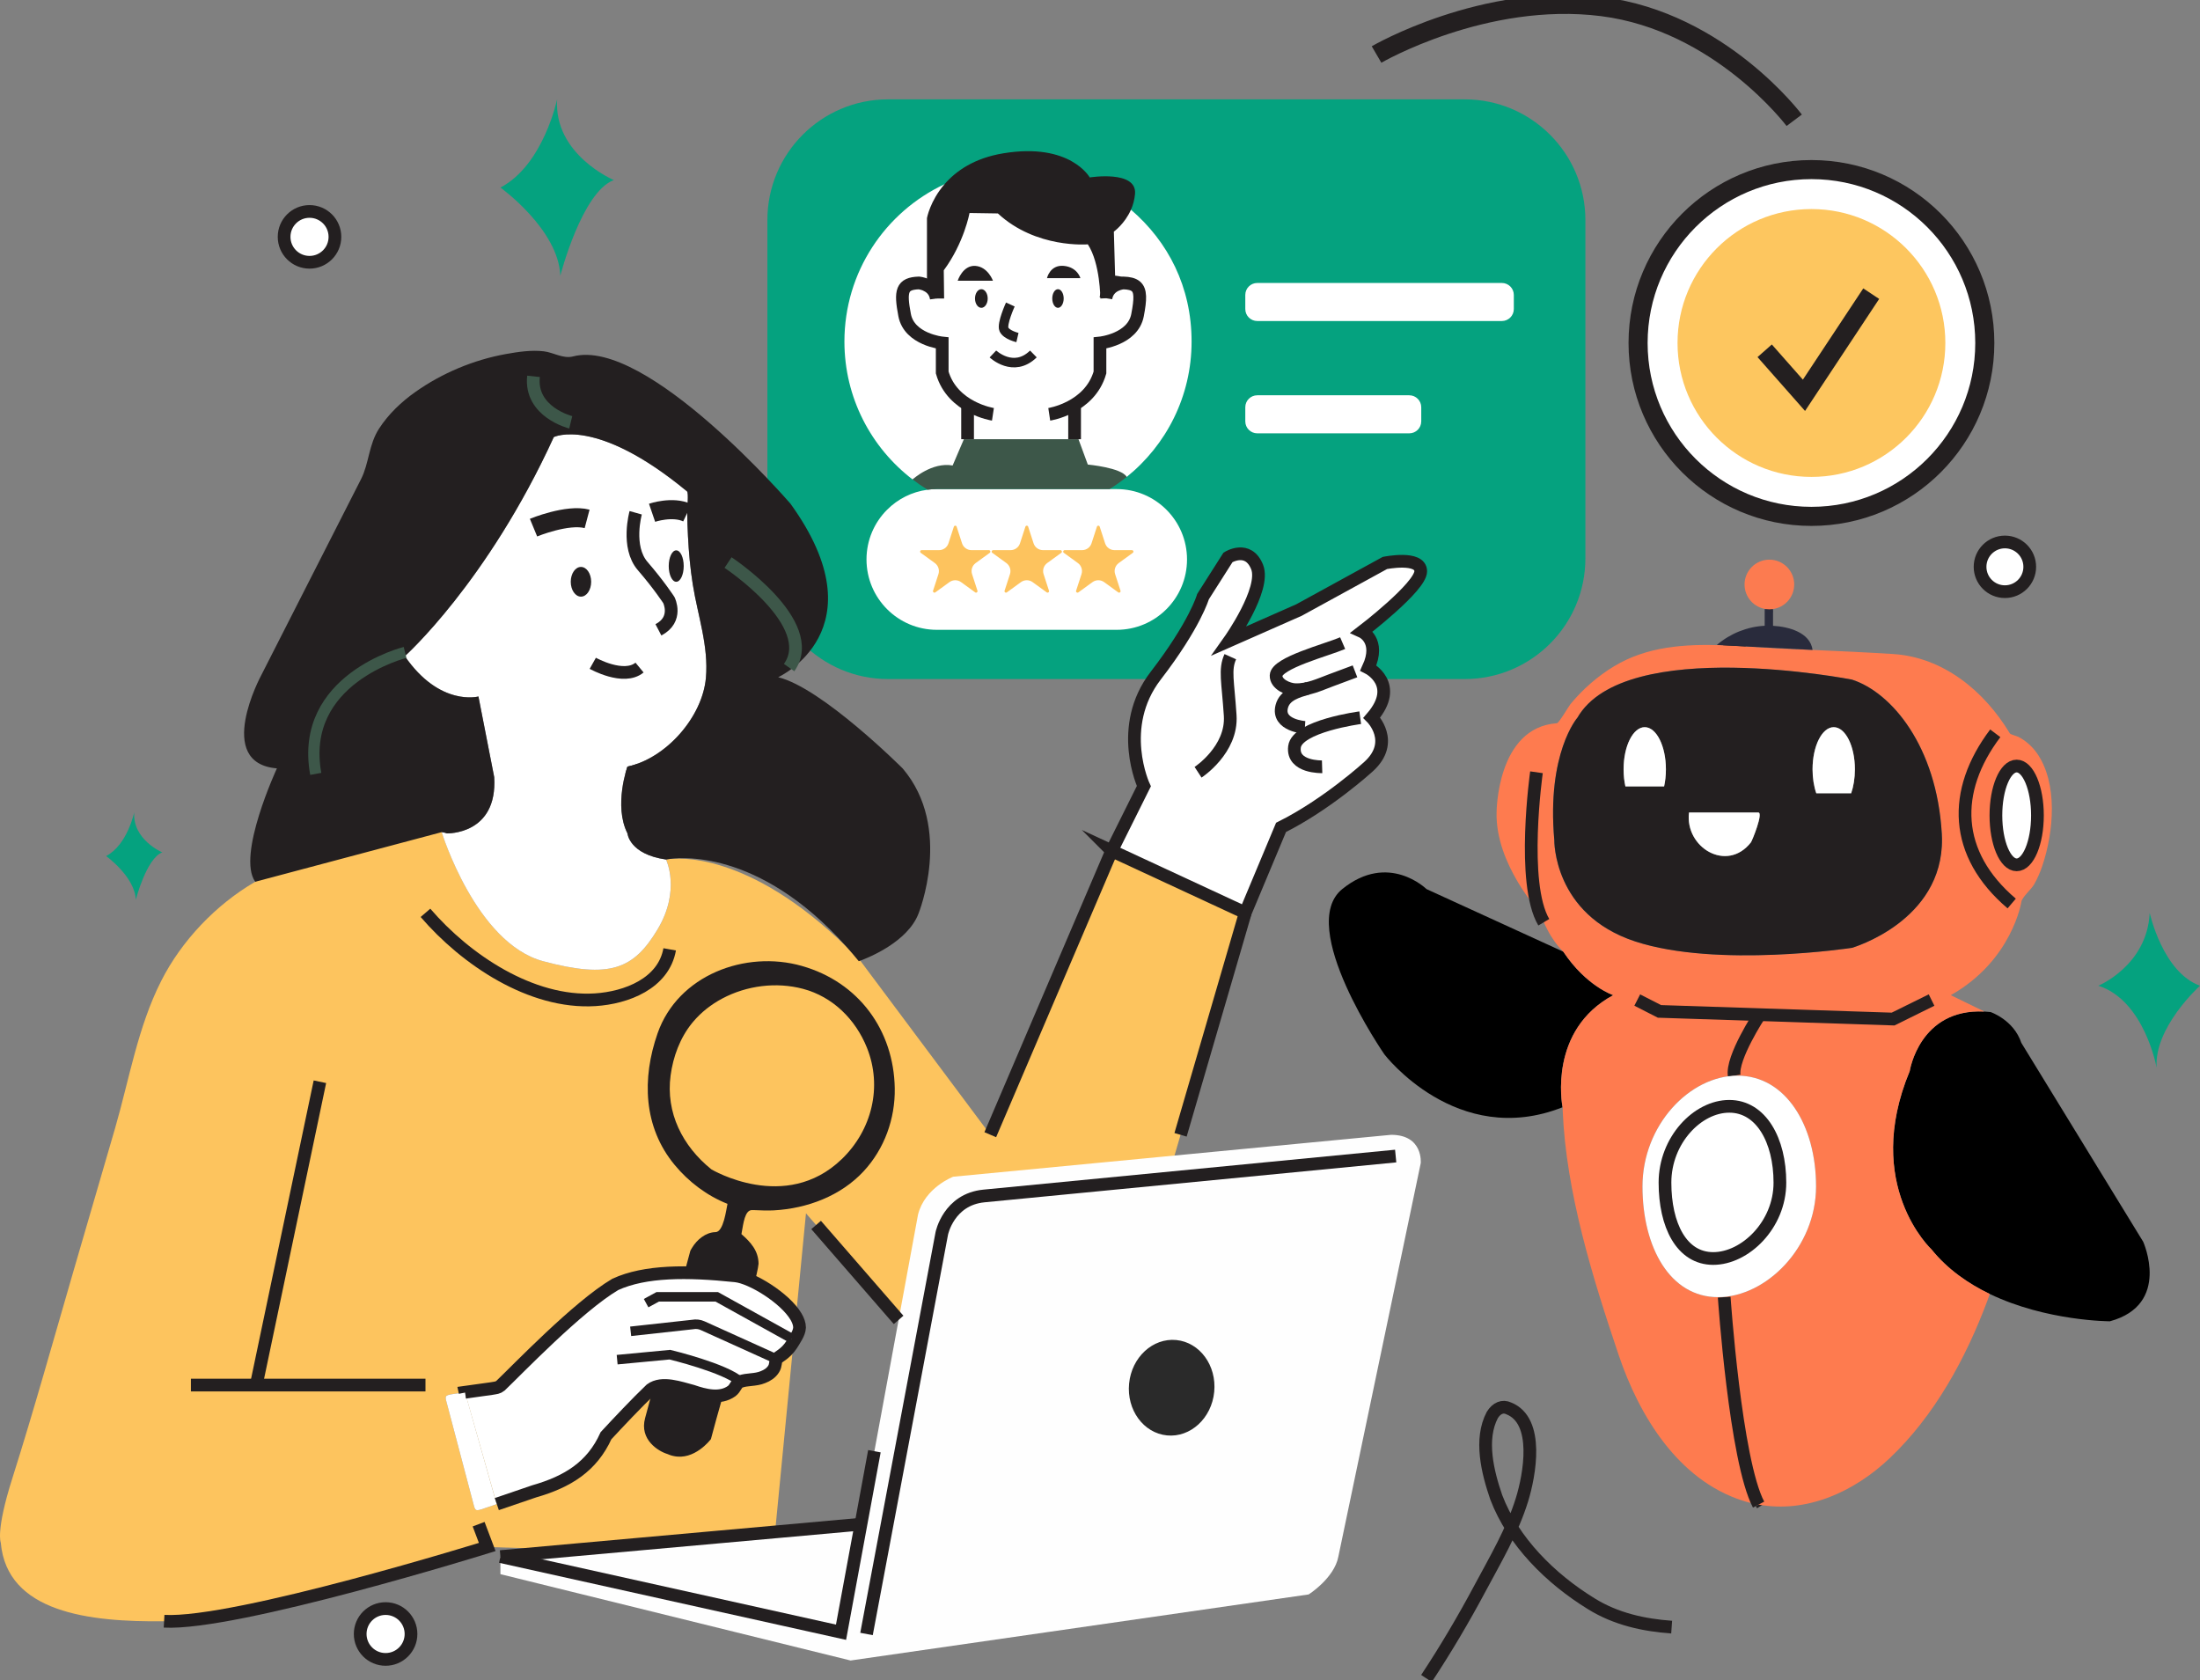 <svg width="550" height="420" viewBox="0 0 550 420" fill="none" xmlns="http://www.w3.org/2000/svg">
<rect x="0" y="0" width="550" height="420" fill="#808080" stroke="none"/>
<g clip-path="url(#clip0_562_3097)">
<path d="M96.4 414.831C99.908 414.831 102.752 411.986 102.752 408.477C102.752 404.968 99.908 402.124 96.4 402.124C92.891 402.124 90.047 404.968 90.047 408.477C90.047 411.986 92.891 414.831 96.4 414.831Z" fill="white" stroke="#231F20" stroke-width="3.18" stroke-miterlimit="10"/>
<path d="M356.617 419.596C361.423 412.315 365.88 404.777 369.988 397.083C373.839 389.875 378.081 382.741 380.504 374.886C382.354 368.896 384.989 355.146 377.158 352.07C375.689 351.373 374.156 351.988 373.077 353.728C369.864 359.82 371.898 368.005 374.06 374.299C378.278 385.381 387.61 394.636 397.791 400.902C403.896 404.708 410.868 406.26 417.914 406.76" stroke="#231F20" stroke-width="3.18" stroke-miterlimit="10"/>
<path d="M439.927 376.631C439.831 376.48 439.743 376.31 439.656 376.145" stroke="#231F20" stroke-width="1.59" stroke-miterlimit="10"/>
<path d="M452.86 129.088C476.796 129.088 496.2 109.681 496.2 85.742C496.2 61.802 476.796 42.395 452.86 42.395C428.924 42.395 409.52 61.802 409.52 85.742C409.52 109.681 428.924 129.088 452.86 129.088Z" fill="white" stroke="#231F20" stroke-width="4.77" stroke-miterlimit="10"/>
<path d="M452.859 119.222C471.347 119.222 486.335 104.232 486.335 85.742C486.335 67.251 471.347 52.261 452.859 52.261C434.371 52.261 419.383 67.251 419.383 85.742C419.383 104.232 434.371 119.222 452.859 119.222Z" fill="#FDC65F"/>
<path d="M441.168 87.693L450.991 98.821L467.805 73.411" stroke="#231F20" stroke-width="4.77" stroke-miterlimit="10"/>
<path d="M344.137 13.625C344.137 13.625 371.035 -2.07 400.554 1.666C430.069 5.403 448.553 30.065 448.553 30.065" stroke="#231F20" stroke-width="4.77" stroke-miterlimit="10"/>
<path d="M77.38 65.565C80.889 65.565 83.733 62.721 83.733 59.212C83.733 55.703 80.889 52.858 77.38 52.858C73.872 52.858 71.027 55.703 71.027 59.212C71.027 62.721 73.872 65.565 77.38 65.565Z" fill="white" stroke="#231F20" stroke-width="3.18" stroke-miterlimit="10"/>
<path d="M125.105 46.881C125.105 46.881 139.633 57.343 140.079 68.926C140.079 68.926 145.449 48.001 153.45 45.012C153.45 45.012 138.408 38.659 139.28 24.836C139.28 24.836 135.846 41.276 125.11 46.881H125.105Z" fill="#05A27F"/>
<path d="M26.532 214.003C26.532 214.003 33.734 219.186 33.95 224.929C33.95 224.929 36.612 214.558 40.573 213.08C40.573 213.08 33.119 209.931 33.55 203.082C33.55 203.082 31.847 211.23 26.527 214.008L26.532 214.003Z" fill="#05A27F"/>
<path d="M524.594 246.418C524.594 246.418 536.799 241.373 537.423 228.202C537.423 228.202 540.659 243.058 550 246.418C550 246.418 538.419 256.849 539.167 266.953C539.167 266.953 536.179 250.155 524.598 246.418H524.594Z" fill="#05A27F"/>
<path d="M443.082 152.28C442.843 152.308 442.596 152.326 442.348 152.326C442.1 152.326 441.852 152.312 441.613 152.28H443.087H443.082Z" stroke="#231F20" stroke-width="1.59" stroke-miterlimit="10"/>
<path d="M501.226 147.91C504.656 147.91 507.437 145.129 507.437 141.699C507.437 138.268 504.656 135.487 501.226 135.487C497.796 135.487 495.016 138.268 495.016 141.699C495.016 145.129 497.796 147.91 501.226 147.91Z" fill="white" stroke="#231F20" stroke-width="3.18" stroke-miterlimit="10"/>
<path d="M185.069 345.432C185.069 345.432 166.625 332.817 155.664 341.153L185.069 345.432Z" fill="white"/>
<path d="M185.069 345.432C185.069 345.432 166.625 332.817 155.664 341.153" stroke="#231F20" stroke-width="1.59" stroke-miterlimit="10"/>
<path d="M194.304 339.772C194.304 339.772 173.487 325.306 154.984 333.524L194.304 339.772Z" fill="white"/>
<path d="M194.304 339.772C194.304 339.772 173.487 325.306 154.984 333.524" stroke="#231F20" stroke-width="1.59" stroke-miterlimit="10"/>
<path d="M163.613 324.957C163.613 324.957 179.725 319.141 198.356 335.677L163.613 324.957Z" fill="white"/>
<path d="M163.613 324.957C163.613 324.957 179.725 319.141 198.356 335.677" stroke="#231F20" stroke-width="1.59" stroke-miterlimit="10"/>
<path d="M366.167 24.836H222.028C205.36 24.836 191.848 38.35 191.848 55.02V139.568C191.848 156.239 205.36 169.753 222.028 169.753H366.167C382.836 169.753 396.348 156.239 396.348 139.568V55.02C396.348 38.35 382.836 24.836 366.167 24.836Z" fill="#05A27F"/>
<path d="M375.462 70.739H314.317C312.664 70.739 311.324 72.079 311.324 73.732V77.258C311.324 78.911 312.664 80.251 314.317 80.251H375.462C377.115 80.251 378.455 78.911 378.455 77.258V73.732C378.455 72.079 377.115 70.739 375.462 70.739Z" fill="white"/>
<path d="M237.871 46.045L236.122 46.055C221.341 52.973 211.105 67.98 211.105 85.384C211.105 99.436 217.793 111.927 228.144 119.856L281.674 119.227C291.571 111.271 297.896 99.064 297.896 85.384C297.896 71.703 292.011 60.387 282.739 52.422" fill="white"/>
<path d="M352.319 98.816H314.317C312.664 98.816 311.324 100.157 311.324 101.81V105.335C311.324 106.988 312.664 108.328 314.317 108.328H352.319C353.972 108.328 355.312 106.988 355.312 105.335V101.81C355.312 100.157 353.972 98.816 352.319 98.816Z" fill="white"/>
<path d="M296.755 139.853C296.755 144.719 294.786 149.112 291.6 152.294C288.419 155.48 284.017 157.449 279.161 157.449H234.219C224.502 157.449 216.625 149.572 216.625 139.853C216.625 134.996 218.594 130.598 221.78 127.421C224.442 124.754 227.953 122.945 231.878 122.426C232.645 122.316 233.425 122.266 234.219 122.266H279.161C288.878 122.266 296.755 130.143 296.755 139.853Z" fill="white"/>
<path d="M281.679 119.222C280.315 120.315 278.888 121.338 277.391 122.261H234.221C233.427 122.261 232.647 122.312 231.88 122.422C230.59 121.632 229.342 120.774 228.148 119.846C228.148 119.846 232.991 115.426 238.16 116.367L240.973 109.788H269.62L271.952 116.133C271.952 116.133 280.352 116.899 281.679 119.218V119.222Z" fill="#3D5749"/>
<path d="M241.895 109.797V101.341" stroke="#231F20" stroke-width="3.18" stroke-miterlimit="10"/>
<path d="M234.08 74.623C233.823 72.837 232.758 71.868 231.739 71.35V71.34C230.688 70.799 229.683 70.734 229.683 70.734C225.455 70.895 224.987 72.69 226.162 78.791C227.337 84.901 235.554 85.742 235.554 85.742V93.124C238.133 102.048 248.232 103.572 248.232 103.572" stroke="#231F20" stroke-width="3.18" stroke-miterlimit="10"/>
<path d="M268.648 109.797V101.341" stroke="#231F20" stroke-width="3.18" stroke-miterlimit="10"/>
<path d="M262.312 103.572C262.312 103.572 272.402 102.048 274.99 93.124V85.742C274.99 85.742 283.207 84.901 284.382 78.791C284.767 76.785 284.974 75.247 284.928 74.081C284.841 71.689 283.698 70.835 280.861 70.734C280.861 70.734 277.047 70.973 276.473 74.549" stroke="#231F20" stroke-width="3.18" stroke-miterlimit="10"/>
<path d="M284.928 74.086C284.841 71.694 283.698 70.84 280.861 70.739C280.861 70.739 277.047 70.978 276.473 74.554L275.082 74.627C275.082 74.627 275.082 65.841 271.956 61.08C271.956 61.08 259.021 62.209 249.469 53.358L242.382 53.248C242.382 53.248 241.028 60.694 235.942 67.576L236.029 74.627H234.083C233.826 72.842 232.761 71.873 231.742 71.354V54.515C231.742 54.515 232.495 50.273 236.126 46.054C236.126 46.054 236.135 46.054 236.135 46.045C238.962 42.777 243.534 39.517 250.846 38.324C267.564 35.569 272.434 44.356 272.434 44.356C272.434 44.356 284.281 42.451 283.758 48.483C283.625 49.957 283.248 51.27 282.743 52.422C281.183 55.966 278.465 57.908 278.465 57.908L278.777 68.912C278.777 68.912 285.479 69.38 284.933 74.09L284.928 74.086Z" fill="#231F20"/>
<path d="M239.418 70.174H248.236C248.236 70.174 246.964 66.681 243.829 66.47C240.689 66.258 239.423 70.174 239.423 70.174H239.418Z" fill="#231F20"/>
<path d="M261.747 69.541H270.105C270.105 69.541 269.366 66.773 265.924 66.465C262.481 66.157 261.742 69.541 261.742 69.541H261.747Z" fill="#231F20"/>
<path d="M245.338 76.95C246.215 76.95 246.926 75.908 246.926 74.623C246.926 73.338 246.215 72.295 245.338 72.295C244.461 72.295 243.75 73.338 243.75 74.623C243.75 75.908 244.461 76.95 245.338 76.95Z" fill="#231F20"/>
<path d="M264.494 76.95C265.282 76.95 265.921 75.908 265.921 74.623C265.921 73.338 265.282 72.295 264.494 72.295C263.706 72.295 263.066 73.338 263.066 74.623C263.066 75.908 263.706 76.95 264.494 76.95Z" fill="#231F20"/>
<path d="M252.585 76.124C252.585 76.124 250.363 80.99 250.996 82.368C251.63 83.745 254.361 84.378 254.361 84.378" stroke="#231F20" stroke-width="2.38" stroke-miterlimit="10"/>
<path d="M248.23 88.487C248.23 88.487 253.367 93.353 258.347 88.487" stroke="#231F20" stroke-width="2.38" stroke-miterlimit="10"/>
<path d="M239.162 131.672L240.507 135.813C240.837 136.837 241.792 137.53 242.866 137.53H247.218C247.576 137.53 247.727 137.989 247.438 138.2L243.917 140.757C243.045 141.391 242.683 142.511 243.018 143.53L244.363 147.671C244.473 148.015 244.083 148.295 243.793 148.084L240.273 145.527C239.401 144.894 238.226 144.894 237.353 145.527L233.833 148.084C233.544 148.295 233.149 148.011 233.264 147.671L234.609 143.53C234.939 142.506 234.576 141.386 233.709 140.757L230.188 138.2C229.899 137.989 230.046 137.53 230.409 137.53H234.76C235.834 137.53 236.789 136.837 237.119 135.813L238.464 131.672C238.574 131.328 239.061 131.328 239.171 131.672H239.162Z" fill="#FDC35E"/>
<path d="M257.045 131.672L258.39 135.813C258.72 136.837 259.675 137.53 260.749 137.53H265.1C265.458 137.53 265.61 137.989 265.321 138.2L261.8 140.757C260.928 141.391 260.565 142.511 260.901 143.53L262.245 147.671C262.356 148.015 261.965 148.295 261.676 148.084L258.156 145.527C257.283 144.894 256.108 144.894 255.236 145.527L251.716 148.084C251.426 148.295 251.032 148.011 251.146 147.671L252.491 143.53C252.822 142.506 252.459 141.386 251.592 140.757L248.071 138.2C247.782 137.989 247.929 137.53 248.291 137.53H252.643C253.717 137.53 254.672 136.837 255.002 135.813L256.347 131.672C256.457 131.328 256.944 131.328 257.054 131.672H257.045Z" fill="#FDC35E"/>
<path d="M274.928 131.672L276.272 135.813C276.603 136.837 277.558 137.53 278.632 137.53H282.983C283.341 137.53 283.493 137.989 283.204 138.2L279.683 140.757C278.811 141.391 278.448 142.511 278.783 143.53L280.128 147.671C280.238 148.015 279.848 148.295 279.559 148.084L276.038 145.527C275.166 144.894 273.991 144.894 273.119 145.527L269.598 148.084C269.309 148.295 268.914 148.011 269.029 147.671L270.374 143.53C270.705 142.506 270.342 141.386 269.474 140.757L265.954 138.2C265.665 137.989 265.812 137.53 266.174 137.53H270.526C271.6 137.53 272.554 136.837 272.885 135.813L274.23 131.672C274.34 131.328 274.827 131.328 274.937 131.672H274.928Z" fill="#FDC35E"/>
<path d="M130.762 186.711C130.762 186.711 140.525 192.289 159.404 191.724" stroke="#231F20" stroke-width="3.18" stroke-miterlimit="10"/>
<path d="M277.921 212.695L247.575 283.663L215.072 240.157C213.911 238.945 212.768 237.788 211.639 236.691C186.898 212.626 169.166 214.444 166.784 214.816C166.697 214.83 166.623 214.843 166.582 214.853C166.532 214.862 166.509 214.866 166.509 214.866C166.509 214.866 170.286 222.524 164.393 232.348C158.494 242.177 152.601 244.793 135.791 240.29C118.978 235.782 110.431 208.031 110.431 208.031V208.021L110.247 204.835L66.797 218.814C65.792 219.319 64.8 219.856 63.813 220.426C53.977 226.137 45.389 235.171 40.307 245.207C34.446 256.757 32.307 269.864 28.759 282.084C25.316 293.933 21.869 305.782 18.403 317.635C13.345 334.997 8.502 352.461 3.04 369.704C-1.109 382.806 0.194 385.643 0.194 385.643C1.727 403.115 22.25 405.516 41.023 405.296C59.797 405.075 121.81 386.735 121.81 386.735L144.173 387.419L193.774 382.962L198.383 335.415L198.993 329.107L201.495 303.317L224.652 329.961L293.628 288.879L311.323 228.198L277.916 212.695H277.921ZM120.268 377.338C119.859 377.462 119.487 377.563 119.143 377.499C118.712 377.347 118.611 376.842 118.473 376.369C117.312 372.008 112.712 354.595 111.569 350.234C111.436 349.766 111.294 349.233 111.647 348.93L111.684 348.903C112.166 348.627 112.786 348.577 113.378 348.467C114.135 348.357 115.159 348.21 116.274 348.067L124.169 376.025C122.512 376.594 121.094 377.076 120.268 377.347V377.338Z" fill="#FDC45E"/>
<path d="M200.472 241.474C186.325 237.457 169.475 243.779 164.393 258.322C160.455 269.602 160.808 281.772 168.685 291.243C172.197 295.475 176.745 298.918 181.873 300.948C181.556 302.352 180.9 307.99 178.88 308.017C176.438 308.054 174.216 309.918 173.014 311.933C172.757 312.374 172.637 312.544 172.582 312.695C172.339 313.609 161.603 353.255 161.295 354.43L161.281 354.49C159.776 359.953 164.706 362.84 166.808 363.469C167.317 363.676 167.781 363.873 168.35 363.979C173.61 365.186 177.622 359.898 177.728 359.76C180.743 348.177 189.272 320.33 189.639 315.918C189.612 312.672 187.652 310.506 185.357 308.509C185.682 307.113 185.949 303.39 187.381 302.655C187.711 302.481 188.092 302.495 188.46 302.513C190.144 302.577 191.815 302.664 193.499 302.573C201.785 302.114 210.18 298.974 215.895 292.817C221.1 287.217 223.813 279.688 223.689 272.067C223.45 257.505 214.632 245.496 200.476 241.479L200.472 241.474ZM210.446 289.76C196.359 303.367 177.861 292.335 177.861 292.335C170.641 286.533 166.399 278.182 167.652 268.844C168.286 264.143 169.993 259.507 172.986 255.793C173.101 255.655 173.211 255.517 173.326 255.384C175.336 253.015 177.824 251.078 180.569 249.618C186.665 246.373 194.064 245.422 200.761 247.199C208.206 249.177 213.898 254.838 216.739 261.931C220.655 271.7 217.956 282.52 210.446 289.764V289.76Z" fill="#231F20"/>
<path d="M277.915 212.695L285.966 196.53C285.966 196.53 279.062 181.739 288.922 168.922C298.782 156.104 300.755 149.154 300.755 149.154L306.998 139.339C306.998 139.339 312.033 136.171 314.273 141.726C316.513 147.281 307.36 160.172 307.36 160.172L324.734 152.51L346.216 140.739C346.216 140.739 355.181 138.912 355.181 142.814C355.181 146.716 340.529 157.918 340.529 157.918C340.529 157.918 345.257 160.066 342.08 166.98C342.08 166.98 350.145 171.075 342.948 179.412C342.948 179.412 349.011 185.448 342.103 191.678C342.103 191.678 331.812 201.085 320.259 206.837L311.317 228.193L277.91 212.69L277.915 212.695Z" fill="white" stroke="#231F20" stroke-width="3.18" stroke-miterlimit="10"/>
<path d="M335.664 160.778C331.721 162.472 319.14 165.708 319.025 168.867C318.942 171.052 322.013 172.356 323.822 172.415C327.007 172.521 329.839 171.148 332.763 170.06C334.737 169.326 336.711 168.587 338.689 167.852L338.749 167.829" stroke="#231F20" stroke-width="3.18" stroke-miterlimit="10"/>
<path d="M124.166 376.02C122.509 376.59 121.091 377.072 120.264 377.343C119.856 377.466 119.484 377.567 119.14 377.503C118.708 377.352 118.607 376.847 118.47 376.374C117.308 372.013 112.709 354.6 111.566 350.239C111.433 349.77 111.291 349.238 111.644 348.935L111.681 348.907C112.163 348.632 112.782 348.581 113.375 348.471C114.132 348.361 115.156 348.214 116.271 348.072L124.166 376.03V376.02Z" fill="white"/>
<path d="M124.203 376.007C127.329 374.951 131.281 373.587 133.557 372.812C141.948 370.406 148.003 366.628 151.5 358.911C154.548 355.615 159.285 350.597 162.705 347.337C165.514 345.258 170.104 346.989 173.115 347.76C176.2 348.816 180.019 349.83 182.92 347.751C183.861 347.053 184.081 345.804 184.926 345.432L184.99 345.409C184.99 345.409 185.04 345.386 185.063 345.382C186.808 344.748 188.827 345.056 190.737 344.266C191.811 343.858 192.784 343.224 193.39 342.26C194.019 341.278 193.785 340.387 194.12 339.845C194.129 339.822 194.147 339.795 194.166 339.772C194.312 339.584 194.473 339.428 194.638 339.29C194.9 339.079 195.185 338.895 195.497 338.684C195.506 338.684 195.511 338.675 195.511 338.675C195.68 338.551 195.846 338.427 196.02 338.275C196.989 337.504 197.728 336.476 198.375 335.411C198.636 334.979 198.884 334.552 199.132 334.121C199.518 333.414 199.853 332.67 199.89 331.853C199.88 330.985 199.554 330.058 198.985 329.103C196.245 324.489 187.946 319.375 183.879 318.944C171.683 317.667 161.291 317.677 153.832 321.078C144.413 326.633 129.128 342.614 125.125 346.41C124.428 346.956 124.033 346.92 122.844 347.131C121.407 347.342 118.63 347.723 116.262 348.049L116.275 348.109" fill="white"/>
<path d="M124.203 376.007C127.329 374.951 131.281 373.587 133.557 372.812C141.948 370.406 148.003 366.628 151.5 358.911C154.548 355.615 159.285 350.597 162.705 347.337C165.514 345.258 170.104 346.989 173.115 347.76C176.2 348.816 180.019 349.83 182.92 347.751C183.861 347.053 184.081 345.804 184.926 345.432L184.99 345.409C184.99 345.409 185.04 345.386 185.063 345.382C186.808 344.748 188.827 345.056 190.737 344.266C191.811 343.858 192.784 343.224 193.39 342.26C194.019 341.278 193.785 340.387 194.12 339.845C194.129 339.822 194.147 339.795 194.166 339.772C194.313 339.584 194.473 339.428 194.638 339.29C194.9 339.079 195.185 338.895 195.497 338.684C195.506 338.684 195.511 338.675 195.511 338.675C195.68 338.551 195.846 338.427 196.02 338.275C196.989 337.504 197.728 336.476 198.375 335.411C198.636 334.979 198.884 334.552 199.132 334.121C199.518 333.414 199.853 332.67 199.89 331.853C199.88 330.985 199.554 330.058 198.985 329.103C196.245 324.489 187.946 319.375 183.879 318.944C171.683 317.667 161.291 317.677 153.832 321.078C144.413 326.633 129.128 342.614 125.125 346.41C124.428 346.956 124.033 346.92 122.844 347.131C121.407 347.342 118.63 347.723 116.262 348.049L116.275 348.109" stroke="#231F20" stroke-width="3.18" stroke-miterlimit="10"/>
<path d="M106.367 228.198C116.424 239.904 132.816 250.931 148.785 249.926C156.593 249.435 165.892 245.881 167.421 237.324" stroke="#231F20" stroke-width="3.18" stroke-miterlimit="10"/>
<path d="M299.516 193.056C299.516 193.056 308.108 187.45 307.548 178.856C306.988 170.263 306.107 167.416 307.576 164.166" stroke="#231F20" stroke-width="3.18" stroke-miterlimit="10"/>
<path d="M326.231 181.845C326.231 181.845 319.204 181.413 320.439 176.611C321.2 173.655 324.446 172.833 326.975 172.076" stroke="#231F20" stroke-width="3.18" stroke-miterlimit="10"/>
<path d="M330.529 191.683C330.529 191.683 322.978 191.913 323.621 186.711C324.263 181.51 340.054 179.417 340.054 179.417" stroke="#231F20" stroke-width="3.18" stroke-miterlimit="10"/>
<path d="M79.977 270.424L64.062 346.25" stroke="#231F20" stroke-width="3.18" stroke-miterlimit="10"/>
<path d="M47.727 346.25H106.37" stroke="#231F20" stroke-width="3.18" stroke-miterlimit="10"/>
<path d="M154.289 339.9L167.467 338.651C167.467 338.651 181.435 342.012 185.126 345.437" fill="white"/>
<path d="M154.289 339.9L167.467 338.651C167.467 338.651 181.435 342.012 185.126 345.437" stroke="#231F20" stroke-width="2.38" stroke-miterlimit="10"/>
<path d="M157.664 332.812L173.142 331.113C173.991 330.948 174.873 331.049 175.662 331.407L194.463 339.909" fill="white"/>
<path d="M157.664 332.812L173.142 331.113C173.991 330.948 174.873 331.049 175.662 331.407L194.463 339.909" stroke="#231F20" stroke-width="2.38" stroke-miterlimit="10"/>
<path d="M161.527 325.77L164.428 324.191H179.186L198.428 334.864" fill="white"/>
<path d="M161.527 325.77L164.428 324.191H179.186L198.428 334.864" stroke="#231F20" stroke-width="2.38" stroke-miterlimit="10"/>
<path d="M197.958 334.607C197.958 334.607 198.697 336.025 194.305 339.776L197.958 334.607Z" fill="white"/>
<path d="M197.958 334.607C197.958 334.607 198.697 336.025 194.305 339.776" stroke="#231F20" stroke-width="1.69" stroke-miterlimit="10"/>
<path d="M176.472 169.482C175.596 179.224 166.558 189.567 156.859 191.642C156.859 191.642 153.352 201.36 156.859 208.334C156.859 208.334 157.295 213.553 166.498 214.866C166.498 214.866 170.276 222.524 164.382 232.348C158.484 242.177 152.59 244.794 135.781 240.29C118.967 235.782 110.42 208.031 110.42 208.031V208.022C110.925 208.086 111.361 208.191 111.724 208.334C111.724 208.334 124.425 208.733 123.548 194.272L119.605 174.11C119.605 174.11 109.966 176.74 101.203 164.033C101.203 164.033 121.799 145.628 138.448 109.256C138.448 109.256 148.968 103.999 171.754 122.84C172.19 123.198 171.781 127.238 171.79 128.018C171.827 130.038 171.891 132.049 171.992 134.064C172.194 138.09 172.552 142.098 173.19 146.083C174.43 153.864 177.184 161.508 176.472 169.482Z" fill="white"/>
<path d="M229.6 228.455C226.85 235.516 217.087 239.413 215.067 240.157C214.829 240.244 214.696 240.29 214.696 240.29C213.667 239.028 212.648 237.834 211.634 236.695C189.441 211.809 169.354 214.366 166.779 214.82C166.692 214.834 166.618 214.848 166.577 214.857C166.527 214.866 166.504 214.871 166.504 214.871C157.3 213.558 156.864 208.338 156.864 208.338C153.357 201.365 156.864 191.646 156.864 191.646C166.563 189.567 175.601 179.228 176.478 169.487C177.194 161.508 174.435 153.869 173.196 146.088C172.563 142.107 172.205 138.095 171.998 134.069C171.897 132.058 171.828 130.043 171.796 128.023C171.787 127.242 172.195 123.203 171.759 122.844C148.974 103.999 138.453 109.26 138.453 109.26C121.809 145.633 101.209 164.037 101.209 164.037C109.971 176.749 119.611 174.114 119.611 174.114L123.554 194.277C124.43 208.738 111.729 208.338 111.729 208.338C111.367 208.191 110.926 208.09 110.426 208.026L63.813 220.43C59.103 213.898 69.225 192.087 69.225 192.087C53.453 190.774 65.282 168.862 65.282 168.862L90.261 119.778C92.281 115.802 92.157 111.152 94.787 107.112C97.156 103.481 100.337 100.455 103.867 97.967C110.531 93.262 118.399 89.965 126.418 88.515C129.516 87.955 132.821 87.459 135.947 87.822C138.339 88.097 140.776 89.754 143.282 89.098C161.684 84.287 197.616 125.916 197.616 125.916C220.401 157.468 194.545 169.298 194.545 169.298C205.497 171.929 225.657 192.087 225.657 192.087C238.367 206.993 229.6 228.46 229.6 228.46V228.455Z" fill="#231F20"/>
<path d="M158.925 128.188C158.925 128.188 156.524 136.704 160.674 141.51C164.823 146.312 167.224 150.026 167.224 150.026C167.224 150.026 169.625 154.828 164.603 157.45" stroke="#231F20" stroke-width="3.18" stroke-miterlimit="10"/>
<path d="M148.195 165.818C148.195 165.818 155.921 170.161 159.886 166.883" stroke="#231F20" stroke-width="3.18" stroke-miterlimit="10"/>
<path d="M133.379 131.902C133.379 131.902 141.839 128.408 146.778 129.717" stroke="#231F20" stroke-width="4.77" stroke-miterlimit="10"/>
<path d="M163.016 128.188C163.016 128.188 168.134 126.439 171.824 128.188" stroke="#231F20" stroke-width="4.77" stroke-miterlimit="10"/>
<path d="M145.24 149.154C146.649 149.154 147.792 147.491 147.792 145.44C147.792 143.389 146.649 141.726 145.24 141.726C143.83 141.726 142.688 143.389 142.688 145.44C142.688 147.491 143.83 149.154 145.24 149.154Z" fill="#231F20"/>
<path d="M169.056 145.44C170.091 145.44 170.929 143.681 170.929 141.51C170.929 139.34 170.091 137.581 169.056 137.581C168.022 137.581 167.184 139.34 167.184 141.51C167.184 143.681 168.022 145.44 169.056 145.44Z" fill="#231F20"/>
<path d="M101.266 163.101C101.266 163.101 74.615 169.702 78.939 193.459" stroke="#3D5749" stroke-width="2.82" stroke-miterlimit="10"/>
<path d="M142.685 105.569C142.685 105.569 132.416 103.04 133.376 94.083" stroke="#3D5749" stroke-width="3.18" stroke-miterlimit="10"/>
<path d="M182.016 140.633C182.016 140.633 205.054 155.888 197.282 166.888" stroke="#3D5749" stroke-width="3.18" stroke-miterlimit="10"/>
<path d="M277.916 212.695L247.57 283.663" stroke="#231F20" stroke-width="3.18" stroke-miterlimit="10"/>
<path d="M295.137 283.691L311.322 228.198" stroke="#231F20" stroke-width="3.18" stroke-miterlimit="10"/>
<path d="M119.657 381.029L121.81 386.731C121.81 386.731 58.907 406.296 41.023 405.291" stroke="#231F20" stroke-width="3.18" stroke-miterlimit="10"/>
<path d="M128.189 388.851L215.241 381.029L210.256 408.036L127.5 389.659L128.189 388.851Z" fill="#FEFEFE"/>
<path d="M125.105 389.132L144.173 387.415L193.774 382.962L215.242 381.029" stroke="#231F20" stroke-width="3.18" stroke-miterlimit="10"/>
<path d="M125.106 389.127V393.52L212.645 415.106L327.16 398.589C327.16 398.589 333.581 394.535 334.591 389.127L355.182 290.788C355.182 290.788 355.88 283.691 347.769 283.691L238.294 294.167C238.294 294.167 231.198 296.871 229.509 303.629L210.253 408.036L125.102 389.127H125.106Z" fill="#FEFEFE"/>
<path d="M218.602 362.79L210.257 408.037L125.105 389.127" stroke="#231F20" stroke-width="3.18" stroke-miterlimit="10"/>
<path d="M216.629 408.477L235.448 308.334C235.448 308.334 237.161 299.832 245.997 298.978L348.921 288.998" stroke="#231F20" stroke-width="3.18" stroke-miterlimit="10"/>
<path d="M303.553 347.953C304.197 341.369 299.954 335.567 294.078 334.992C288.202 334.418 282.917 339.29 282.274 345.873C281.631 352.457 285.873 358.259 291.749 358.834C297.625 359.408 302.91 354.536 303.553 347.953Z" fill="#2A2A2A"/>
<path d="M436.403 161.604L430.812 161.311C432.681 161.384 434.544 161.485 436.403 161.604Z" stroke="#231F20" stroke-width="1.59" stroke-miterlimit="10"/>
<path d="M390.631 276.773L390.64 276.796C364.201 287.267 346.093 263.574 346.093 263.574C346.093 263.574 323.991 231.627 335.563 222.258C347.126 212.892 356.618 222.258 356.618 222.258L390.815 237.907L390.824 237.917C396.598 246.579 403.304 248.783 403.304 248.783C387.11 257.505 390.493 276.043 390.631 276.777V276.773Z" fill="black"/>
<path d="M527.464 330.306C527.464 330.306 511.642 330.306 497.431 323.474C492.028 320.881 486.86 317.291 482.876 312.346C482.876 312.346 465.553 296.302 477.423 267.756C477.423 267.756 479.837 252.083 496.036 252.873C496.554 252.896 497.087 252.937 497.633 252.997C497.633 252.997 503.407 254.921 505.331 260.696L535.8 310.423C535.8 310.423 542.86 326.137 527.46 330.31L527.464 330.306Z" fill="black"/>
<path d="M509.12 188.13C507.941 186.491 506.371 185.132 504.585 184.2C504.241 184.016 502.63 183.626 502.451 183.323C496.084 172.751 485.858 164.29 473.244 163.496C466.542 163.078 459.841 162.766 453.144 162.476L452.795 162.463C450.518 162.366 448.246 162.274 445.969 162.178C442.875 162.045 439.699 161.815 436.491 161.618L436.413 161.609L430.822 161.315L430.684 161.306C421.205 160.971 411.736 161.59 403.524 166.558C399.384 169.06 395.684 172.305 392.609 176.028C392.209 176.51 389.731 180.766 389.226 180.803C374.156 181.845 374.147 203.073 374.147 203.118C373.835 215.931 384.714 227.826 385.049 228.189C385.058 228.189 385.058 228.198 385.058 228.198C387.229 234.643 390.612 237.714 390.823 237.903L390.832 237.912C396.607 246.575 403.313 248.778 403.313 248.778C387.119 257.501 390.502 276.038 390.64 276.773C390.64 276.786 390.649 276.796 390.649 276.796C390.708 276.897 390.672 277.585 390.676 277.654C391.516 298.111 398.163 319.453 404.681 338.776C409.799 353.93 419.512 369.915 435.554 375.111C436.927 375.557 438.294 375.901 439.658 376.131L439.667 376.14C451.734 378.311 463.522 372.954 472.39 364.562C483.663 353.902 491.499 339.492 496.874 325.077C497.071 324.544 497.259 324.012 497.443 323.475C492.04 320.881 486.872 317.291 482.888 312.347C482.888 312.347 465.564 296.302 477.435 267.756C477.435 267.756 479.849 252.084 496.048 252.873C496.048 252.864 496.038 252.85 496.038 252.846L487.698 248.783C503.098 240.083 505.352 225.411 505.352 225.402C505.522 224.332 507.881 222.216 508.501 221.137C509.341 219.664 510.025 218.098 510.566 216.491C513.426 208.086 514.578 195.737 509.13 188.134L509.12 188.13ZM429.504 324.273C417.519 324.273 410.62 311.878 410.62 296.586C410.62 281.295 422.413 268.904 434.397 268.904C446.382 268.904 454.011 281.299 454.011 296.586C454.011 311.874 441.485 324.273 429.504 324.273ZM462.989 236.948C462.989 236.948 429.312 242.08 408.784 235.346C388.253 228.606 388.574 210.005 388.574 210.005C386.651 188.185 394.348 179.421 394.348 179.421C406.219 158.776 462.989 169.895 462.989 169.895C472.936 173.104 484.164 186.578 485.444 208.334C485.472 208.783 485.49 209.238 485.495 209.674C485.743 230.369 462.985 236.948 462.985 236.948H462.989ZM504.168 216.198C501.303 216.198 498.976 210.67 498.976 203.844C498.976 197.017 501.303 191.499 504.168 191.499C507.032 191.499 509.359 197.027 509.359 203.844C509.359 210.661 507.032 216.198 504.168 216.198Z" fill="#FE7B4F"/>
<path d="M485.444 208.333C484.159 186.582 472.932 173.104 462.99 169.895C462.99 169.895 406.219 158.776 394.349 179.421C394.349 179.421 386.651 188.184 388.574 210.004C388.574 210.004 388.253 228.606 408.785 235.345C429.312 242.085 462.99 236.948 462.99 236.948C462.99 236.948 485.747 230.369 485.5 209.674C485.49 209.238 485.477 208.783 485.449 208.333H485.444ZM416.023 196.595H406.347C406.053 195.291 405.893 193.845 405.893 192.321C405.893 186.5 408.261 181.785 411.181 181.785C414.1 181.785 416.473 186.504 416.473 192.321C416.473 193.845 416.312 195.291 416.023 196.595ZM437.725 210.587C431.744 218.231 421.183 211.873 422.252 203.118H439.575C440.902 203.118 438.051 210.16 437.725 210.587ZM462.792 198.307H454.071C453.479 196.609 453.139 194.543 453.139 192.321C453.139 186.5 455.508 181.785 458.432 181.785C461.355 181.785 463.724 186.504 463.724 192.321C463.724 194.543 463.38 196.609 462.792 198.307Z" fill="#231F20"/>
<path d="M416.479 192.321C416.479 193.845 416.318 195.291 416.029 196.595H406.353C406.059 195.291 405.898 193.845 405.898 192.321C405.898 186.5 408.267 181.785 411.186 181.785C414.106 181.785 416.479 186.504 416.479 192.321Z" fill="white"/>
<path d="M437.725 210.588C431.744 218.231 421.182 211.873 422.251 203.119H439.574C440.901 203.119 438.05 210.161 437.725 210.588Z" fill="white"/>
<path d="M463.725 192.321C463.725 194.543 463.381 196.609 462.794 198.307H454.072C453.48 196.609 453.141 194.543 453.141 192.321C453.141 186.5 455.509 181.785 458.433 181.785C461.357 181.785 463.725 186.504 463.725 192.321Z" fill="white"/>
<path d="M453.14 162.472L452.791 162.458L436.487 161.613L436.409 161.604C434.55 161.489 432.682 161.384 430.818 161.31L430.68 161.301L429.207 161.228C432.539 158.377 436.799 156.655 441.174 156.435V152.271H441.619C441.857 152.299 442.105 152.317 442.353 152.317C442.601 152.317 442.849 152.303 443.088 152.271H443.257V156.444C447.187 156.669 452.516 158.092 453.145 162.467L453.14 162.472Z" fill="#292B3C"/>
<path d="M448.548 146.12C448.548 149.301 446.157 151.918 443.082 152.28C442.843 152.308 442.595 152.326 442.347 152.326C442.099 152.326 441.851 152.312 441.613 152.28C438.528 151.918 436.137 149.296 436.137 146.12C436.137 142.686 438.923 139.908 442.347 139.908C445.771 139.908 448.553 142.686 448.553 146.12H448.548Z" fill="#FC7B50"/>
<path d="M409.312 250L414.862 252.837L473.272 254.751L482.892 250" stroke="#231F20" stroke-width="3.18" stroke-miterlimit="10"/>
<path d="M439.925 253.658C439.925 253.658 432.815 264.465 433.554 268.904" stroke="#231F20" stroke-width="3.18" stroke-miterlimit="10"/>
<path d="M431.051 324.273C431.051 324.273 433.842 365.182 439.648 376.135" stroke="#231F20" stroke-width="3.18" stroke-miterlimit="10"/>
<path d="M454.012 296.587C454.012 311.878 441.485 324.274 429.505 324.274C417.525 324.274 410.621 311.878 410.621 296.587C410.621 281.295 422.413 268.904 434.398 268.904C446.383 268.904 454.012 281.299 454.012 296.587Z" fill="white"/>
<path d="M444.976 295.641C444.976 306.25 436.245 314.61 428.309 314.61C420.373 314.61 416.246 306.254 416.246 295.641C416.246 285.027 424.384 276.566 432.321 276.566C440.257 276.566 444.976 285.031 444.976 295.641Z" stroke="#231F20" stroke-width="3.18" stroke-miterlimit="10"/>
<path d="M498.816 183.318C487.901 197.788 488.406 213.53 502.924 225.866" stroke="#231F20" stroke-width="3.18" stroke-miterlimit="10"/>
<path d="M385.95 230.553C380.185 220.834 384.119 193.056 384.119 193.056" stroke="#231F20" stroke-width="3.18" stroke-miterlimit="10"/>
<path d="M509.359 203.844C509.359 210.67 507.032 216.197 504.168 216.197C501.304 216.197 498.977 210.67 498.977 203.844C498.977 197.017 501.304 191.499 504.168 191.499C507.032 191.499 509.359 197.026 509.359 203.844Z" fill="white" stroke="#231F20" stroke-width="3.18" stroke-miterlimit="10"/>
<path d="M204.031 306.231L224.65 329.961" stroke="#231F20" stroke-width="3.18" stroke-miterlimit="10"/>
</g>
<defs>
<clipPath id="clip0_562_3097">
<rect width="550" height="420" fill="white"/>
</clipPath>
</defs>
</svg>
